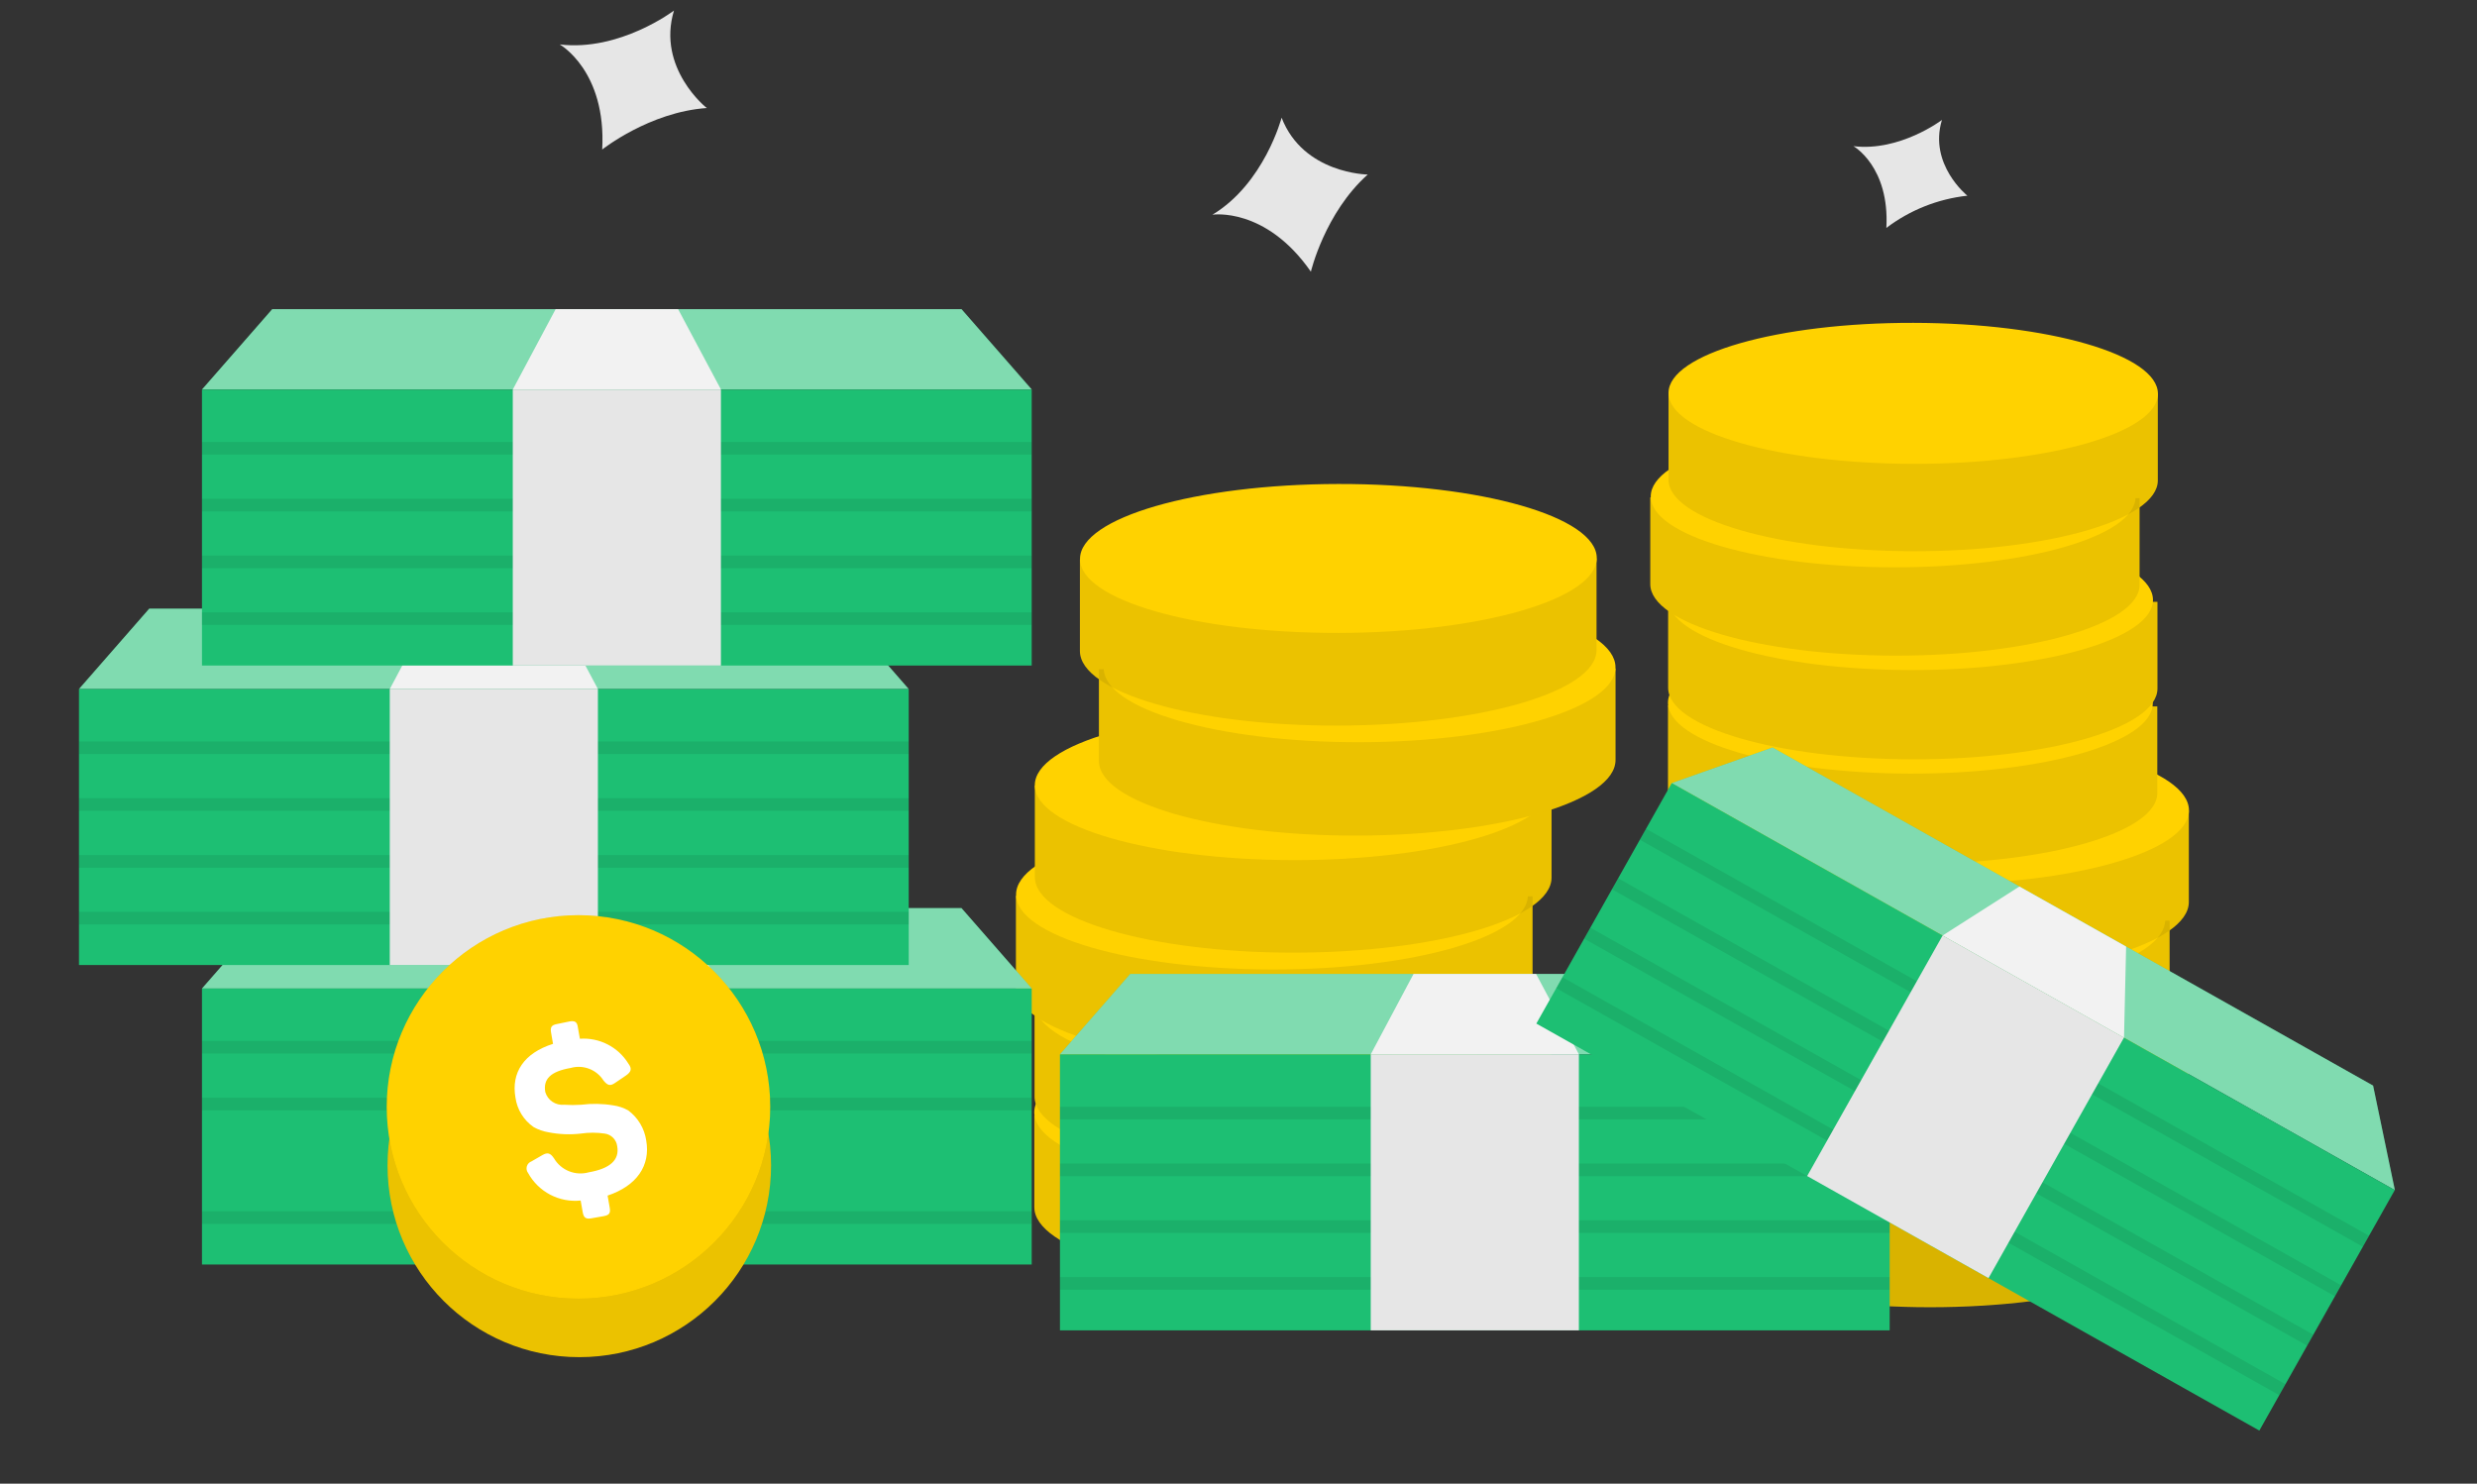 <svg className="flex-no-shrink fill-current" width="212" height="127" viewBox="0 0 212 127" fill="none" xmlns="http://www.w3.org/2000/svg">
    <rect x="0" y="0" width="212" height="127" fill="#333333" stroke="none"/>
    <g clip-path="url(#clip0_109_1538)">
        <path d="M109.689 10.075C109.689 10.075 108.204 15.711 103.77 18.378C103.77 18.378 108.314 17.678 112.195 23.256C112.195 23.256 113.384 18.224 117.06 14.94C117.06 14.94 111.553 14.882 109.689 10.075Z" fill="#E6E6E6"/>
        <path d="M57.684 0.904C57.684 0.904 53.044 4.426 47.903 3.803C47.903 3.803 51.913 6.046 51.541 12.8C51.541 12.8 55.577 9.587 60.499 9.246C60.499 9.278 56.187 5.834 57.684 0.904Z" fill="#E6E6E6"/>
        <path d="M166.205 10.268C166.205 10.268 162.606 12.999 158.628 12.511C158.628 12.511 161.738 14.252 161.449 19.509C163.468 17.979 165.865 17.026 168.383 16.752C168.383 16.752 165.048 14.085 166.205 10.268Z" fill="#E6E6E6"/>
        <path d="M132.76 86.089V93.93C132.76 97.484 122.851 100.356 110.64 100.324C98.429 100.292 88.539 97.406 88.545 93.859V86.019L132.76 86.089Z" fill="#FFD200"/>
        <path d="M132.741 95.536V103.377C132.741 106.931 122.831 109.804 110.621 109.804C98.41 109.804 88.52 106.886 88.526 103.332V95.498L132.741 95.536Z" fill="#FFD200"/>
        <path opacity="0.08" d="M132.741 95.536V103.377C132.741 106.931 122.831 109.804 110.621 109.804C98.41 109.804 88.52 106.886 88.526 103.332V95.498L132.741 95.536Z" fill="black"/>
        <path d="M132.324 95.287C132.33 91.766 122.529 88.894 110.433 88.873C98.337 88.852 88.526 91.689 88.52 95.21C88.514 98.731 98.315 101.603 110.411 101.624C122.507 101.645 132.318 98.808 132.324 95.287Z" fill="#FFD200"/>
        <path opacity="0.08" d="M132.76 86.089V93.93C132.76 97.484 122.851 100.356 110.64 100.324C98.429 100.292 88.539 97.406 88.545 93.859V86.019L132.76 86.089Z" fill="black"/>
        <path d="M131.167 76.726V84.56C131.167 88.114 121.257 90.986 109.046 90.986C96.835 90.986 86.945 88.069 86.951 84.521V76.681L131.167 76.726Z" fill="#FFD200"/>
        <path d="M132.793 67.278V75.119C132.793 78.673 122.883 81.546 110.672 81.546C98.462 81.546 88.571 78.628 88.571 75.074V67.24L132.793 67.278Z" fill="#FFD200"/>
        <path d="M132.343 85.926C132.349 82.405 122.549 79.534 110.452 79.512C98.356 79.491 88.546 82.329 88.539 85.849C88.533 89.37 98.334 92.242 110.43 92.263C122.526 92.284 132.337 89.447 132.343 85.926Z" fill="#FFD200"/>
        <path opacity="0.08" d="M131.167 76.726V84.56C131.167 88.114 121.257 90.986 109.046 90.986C96.835 90.986 86.945 88.069 86.951 84.521V76.681L131.167 76.726Z" fill="black"/>
        <path d="M130.766 76.649C130.772 73.128 120.971 70.257 108.875 70.236C96.779 70.215 86.968 73.052 86.962 76.573C86.956 80.094 96.757 82.965 108.853 82.986C120.949 83.007 130.76 80.17 130.766 76.649Z" fill="#FFD200"/>
        <path opacity="0.08" d="M132.793 67.278V75.119C132.793 78.673 122.883 81.546 110.672 81.546C98.462 81.546 88.571 78.628 88.571 75.074V67.24L132.793 67.278Z" fill="black"/>
        <path d="M132.794 67.288C132.8 63.767 122.904 60.896 110.691 60.875C98.478 60.853 88.572 63.69 88.566 67.211C88.559 70.732 98.455 73.604 110.668 73.625C122.882 73.646 132.787 70.809 132.794 67.288Z" fill="#FFD200"/>
        <path d="M94.053 57.292V65.132C94.053 68.686 103.956 71.559 116.167 71.527C128.377 71.495 138.275 68.609 138.268 65.055V57.221L94.053 57.292Z" fill="#FFD200"/>
        <path d="M92.427 47.883V55.724C92.427 59.271 102.337 62.15 114.547 62.112C126.758 62.073 136.649 59.2 136.642 55.646V47.806L92.427 47.883Z" fill="#FFD200"/>
        <path opacity="0.08" d="M94.053 57.292V65.132C94.053 68.686 103.956 71.559 116.167 71.527C128.377 71.495 138.275 68.609 138.268 65.055V57.221L94.053 57.292Z" fill="black"/>
        <path d="M116.376 63.533C128.472 63.512 138.273 60.641 138.266 57.12C138.26 53.599 128.449 50.762 116.353 50.783C104.257 50.804 94.456 53.676 94.463 57.197C94.469 60.717 104.28 63.555 116.376 63.533Z" fill="#FFD200"/>
        <path opacity="0.08" d="M92.427 47.883V55.724C92.427 59.271 102.337 62.15 114.547 62.112C126.758 62.073 136.649 59.2 136.642 55.646V47.806L92.427 47.883Z" fill="black"/>
        <path d="M114.56 54.179C126.773 54.158 136.669 51.286 136.663 47.766C136.657 44.245 126.751 41.408 114.538 41.429C102.324 41.45 92.429 44.322 92.435 47.843C92.441 51.364 102.347 54.201 114.56 54.179Z" fill="#FFD200"/>
        <path d="M187.303 88.184V96.018C187.303 99.572 177.394 102.445 165.183 102.413C152.972 102.381 143.082 99.502 143.088 95.948V88.107L187.303 88.184Z" fill="#FFD200"/>
        <path d="M187.284 97.631V105.465C187.284 109.019 177.374 111.892 165.17 111.892C152.966 111.892 143.063 108.974 143.069 105.427V97.586L187.284 97.631Z" fill="#FFD200"/>
        <path opacity="0.08" d="M187.284 97.631V105.465C187.284 109.019 177.374 111.892 165.17 111.892C152.966 111.892 143.063 108.974 143.069 105.427V97.586L187.284 97.631Z" fill="black"/>
        <path d="M186.872 97.379C186.878 93.858 177.077 90.987 164.981 90.966C152.885 90.944 143.074 93.782 143.068 97.302C143.062 100.823 152.863 103.695 164.959 103.716C177.055 103.737 186.866 100.9 186.872 97.379Z" fill="#FFD200"/>
        <path opacity="0.08" d="M187.303 88.184V96.018C187.303 99.572 177.394 102.445 165.183 102.413C152.972 102.381 143.082 99.502 143.088 95.948V88.107L187.303 88.184Z" fill="black"/>
        <path d="M185.69 78.814V86.655C185.69 90.202 175.78 93.081 163.57 93.049C151.359 93.017 141.469 90.132 141.475 86.578V78.737L185.69 78.814Z" fill="#FFD200"/>
        <path d="M187.336 69.374V77.208C187.336 80.762 177.426 83.634 165.215 83.634C153.004 83.634 143.114 80.717 143.12 77.169V69.329L187.336 69.374Z" fill="#FFD200"/>
        <path d="M186.891 88.018C186.898 84.497 177.097 81.626 165.001 81.605C152.905 81.584 143.094 84.421 143.088 87.942C143.081 91.463 152.882 94.334 164.978 94.355C177.074 94.376 186.885 91.539 186.891 88.018Z" fill="#FFD200"/>
        <path opacity="0.08" d="M185.69 78.814V86.655C185.69 90.202 175.78 93.081 163.57 93.049C151.359 93.017 141.469 90.132 141.475 86.578V78.737L185.69 78.814Z" fill="black"/>
        <path d="M185.314 78.735C185.32 75.214 175.519 72.343 163.423 72.322C151.327 72.3 141.516 75.138 141.51 78.659C141.504 82.179 151.305 85.051 163.401 85.072C175.497 85.093 185.308 82.256 185.314 78.735Z" fill="#FFD200"/>
        <path opacity="0.08" d="M187.336 69.374V77.208C187.336 80.762 177.426 83.634 165.215 83.634C153.004 83.634 143.114 80.717 143.12 77.169V69.329L187.336 69.374Z" fill="black"/>
        <path opacity="0.08" d="M175.543 80.485C175.543 80.485 158.364 85.73 161.121 111.751C161.121 111.751 172.323 112.124 177.638 110.761C182.393 109.54 175.543 80.485 175.543 80.485Z" fill="black"/>
        <path d="M187.348 69.375C187.354 65.854 177.458 62.982 165.245 62.961C153.032 62.94 143.126 65.776 143.12 69.297C143.114 72.818 153.01 75.69 165.223 75.711C177.436 75.733 187.342 72.895 187.348 69.375Z" fill="#FFD200"/>
        <path d="M88.308 84.618H17.287L23.302 77.735H82.292L88.308 84.618Z" fill="#1DBF73"/>
        <path opacity="0.44" d="M88.308 84.618H17.287L23.302 77.735H82.292L88.308 84.618Z" fill="white"/>
        <path d="M88.301 84.617H17.287V108.242H88.301V84.617Z" fill="#1DBF73"/>
        <path d="M58.038 77.735H47.556L43.887 84.618H61.708L58.038 77.735Z" fill="#F2F2F2"/>
        <path opacity="0.08" d="M88.301 89.103H17.287V90.183H88.301V89.103Z" fill="black"/>
        <path opacity="0.08" d="M88.301 93.962H17.287V95.042H88.301V93.962Z" fill="black"/>
        <path opacity="0.08" d="M88.301 103.685H17.287V104.765H88.301V103.685Z" fill="black"/>
        <path d="M61.701 84.617H43.887V108.242H61.701V84.617Z" fill="#E6E6E6"/>
        <path d="M77.774 58.982H6.76L12.775 52.099H71.765L77.774 58.982Z" fill="#1DBF73"/>
        <path opacity="0.44" d="M77.774 58.982H6.76L12.775 52.099H71.765L77.774 58.982Z" fill="white"/>
        <path d="M77.774 58.982H6.76V82.606H77.774V58.982Z" fill="#1DBF73"/>
        <path d="M47.511 52.099H37.023L33.36 58.982H51.174L47.511 52.099Z" fill="#F2F2F2"/>
        <path opacity="0.08" d="M77.774 63.468H6.76V64.547H77.774V63.468Z" fill="black"/>
        <path opacity="0.08" d="M77.774 68.326H6.76V69.406H77.774V68.326Z" fill="black"/>
        <path opacity="0.08" d="M77.774 73.191H6.76V74.271H77.774V73.191Z" fill="black"/>
        <path opacity="0.08" d="M77.774 78.05H6.76V79.129H77.774V78.05Z" fill="black"/>
        <path d="M51.174 58.982H33.36V82.606H51.174V58.982Z" fill="#E6E6E6"/>
        <path d="M88.308 33.346H17.287L23.302 26.463H82.292L88.308 33.346Z" fill="#1DBF73"/>
        <path opacity="0.44" d="M88.308 33.346H17.287L23.302 26.463H82.292L88.308 33.346Z" fill="white"/>
        <path d="M88.301 33.346H17.287V56.97H88.301V33.346Z" fill="#1DBF73"/>
        <path d="M58.038 26.463H47.556L43.887 33.346H61.708L58.038 26.463Z" fill="#F2F2F2"/>
        <path opacity="0.08" d="M88.301 37.832H17.287V38.911H88.301V37.832Z" fill="black"/>
        <path opacity="0.08" d="M88.301 42.697H17.287V43.776H88.301V42.697Z" fill="black"/>
        <path opacity="0.08" d="M88.301 47.555H17.287V48.635H88.301V47.555Z" fill="black"/>
        <path opacity="0.08" d="M88.301 52.414H17.287V53.493H88.301V52.414Z" fill="black"/>
        <path d="M61.701 33.346H43.887V56.97H61.701V33.346Z" fill="#E6E6E6"/>
        <path opacity="0.08" d="M49.581 116.172C58.645 116.172 65.994 108.824 65.994 99.759C65.994 90.694 58.645 83.345 49.581 83.345C40.516 83.345 33.167 90.694 33.167 99.759C33.167 108.824 40.516 116.172 49.581 116.172Z" fill="black"/>
        <path d="M49.581 116.172C58.645 116.172 65.994 108.824 65.994 99.759C65.994 90.694 58.645 83.345 49.581 83.345C40.516 83.345 33.167 90.694 33.167 99.759C33.167 108.824 40.516 116.172 49.581 116.172Z" fill="#FFD200"/>
            <g opacity="0.08">
                <path d="M49.51 111.166C58.575 111.166 65.924 103.818 65.924 94.752C65.924 85.688 58.575 78.339 49.51 78.339C40.445 78.339 33.096 85.688 33.096 94.752C33.096 103.818 40.445 111.166 49.51 111.166Z" fill="black"/>
            </g>
        <path opacity="0.08" d="M49.581 116.172C58.645 116.172 65.994 108.824 65.994 99.759C65.994 90.694 58.645 83.345 49.581 83.345C40.516 83.345 33.167 90.694 33.167 99.759C33.167 108.824 40.516 116.172 49.581 116.172Z" fill="black"/>
        <path d="M49.51 111.166C58.575 111.166 65.924 103.818 65.924 94.752C65.924 85.688 58.575 78.339 49.51 78.339C40.445 78.339 33.096 85.688 33.096 94.752C33.096 103.818 40.445 111.166 49.51 111.166Z" fill="#FFD200"/>
        <path d="M48.758 87.433C49.214 87.355 49.401 87.484 49.459 87.947L49.632 88.917C50.451 88.859 51.27 89.026 52 89.4C52.731 89.773 53.345 90.34 53.777 91.038C54.099 91.469 54.047 91.745 53.552 92.079L52.653 92.689C52.235 92.985 52.01 92.927 51.656 92.497C51.366 92.037 50.936 91.684 50.428 91.489C49.921 91.295 49.364 91.269 48.842 91.417C47.151 91.713 46.47 92.349 46.669 93.48C46.769 93.82 46.984 94.114 47.278 94.312C47.571 94.51 47.924 94.6 48.276 94.566C48.764 94.599 49.253 94.599 49.741 94.566C50.651 94.451 51.574 94.468 52.479 94.618C52.93 94.68 53.366 94.826 53.764 95.048C54.178 95.354 54.527 95.739 54.791 96.18C55.056 96.621 55.231 97.11 55.307 97.619C55.686 99.784 54.497 101.507 52.003 102.342L52.183 103.371C52.267 103.827 52.151 104.013 51.695 104.097L50.602 104.29C50.146 104.367 49.96 104.238 49.876 103.782L49.696 102.766C48.798 102.859 47.892 102.685 47.091 102.265C46.291 101.846 45.633 101.2 45.198 100.408C45.136 100.327 45.094 100.234 45.076 100.134C45.058 100.034 45.063 99.932 45.092 99.835C45.121 99.737 45.172 99.649 45.242 99.575C45.312 99.502 45.398 99.446 45.493 99.412L46.406 98.885C46.868 98.615 47.106 98.698 47.415 99.155C47.71 99.653 48.162 100.041 48.7 100.257C49.238 100.473 49.832 100.506 50.39 100.35C52.222 100.029 53.032 99.29 52.826 98.12C52.793 97.846 52.669 97.59 52.475 97.393C52.281 97.197 52.027 97.07 51.753 97.034C51.08 96.935 50.395 96.935 49.722 97.034C48.799 97.141 47.864 97.104 46.952 96.925C46.5 96.852 46.065 96.7 45.667 96.475C45.249 96.185 44.897 95.812 44.63 95.38C44.364 94.948 44.189 94.465 44.118 93.962C43.739 91.816 44.838 90.145 47.331 89.354L47.164 88.384C47.081 87.927 47.209 87.741 47.672 87.657L48.758 87.433Z" fill="white"/>
        <path d="M184.649 51.52V58.943C184.649 62.304 175.266 65.016 163.705 64.997C152.143 64.978 142.767 62.234 142.773 58.873V51.45L184.649 51.52Z" fill="#FFD200"/>
        <path d="M184.636 60.466V67.889C184.636 71.25 175.253 73.962 163.685 73.943C152.117 73.924 142.754 71.179 142.76 67.818V60.395L184.636 60.466Z" fill="#FFD200"/>
        <path opacity="0.08" d="M184.636 60.466V67.889C184.636 71.25 175.253 73.962 163.685 73.943C152.117 73.924 142.754 71.179 142.76 67.818V60.395L184.636 60.466Z" fill="black"/>
        <path d="M184.247 60.224C184.253 56.891 174.97 54.173 163.513 54.153C152.056 54.133 142.763 56.819 142.757 60.152C142.751 63.484 152.035 66.203 163.492 66.222C174.949 66.243 184.242 63.557 184.247 60.224Z" fill="#FFD200"/>
        <path opacity="0.08" d="M184.649 51.52V58.943C184.649 62.304 175.266 65.016 163.705 64.997C152.143 64.978 142.767 62.234 142.773 58.873V51.45L184.649 51.52Z" fill="black"/>
        <path d="M183.12 42.645V50.068C183.12 53.435 173.73 56.141 162.169 56.122C150.607 56.102 141.237 53.365 141.244 49.997V42.575L183.12 42.645Z" fill="#FFD200"/>
        <path d="M184.681 33.699V41.129C184.681 44.49 175.299 47.202 163.731 47.182C152.163 47.163 142.799 44.419 142.805 41.058V33.635L184.681 33.699Z" fill="#FFD200"/>
        <path d="M184.267 51.359C184.273 48.026 174.989 45.308 163.532 45.288C152.075 45.268 142.782 47.954 142.776 51.287C142.771 54.62 152.054 57.337 163.511 57.358C174.968 57.377 184.261 54.692 184.267 51.359Z" fill="#FFD200"/>
        <path opacity="0.08" d="M183.12 42.645V50.068C183.12 53.435 173.73 56.141 162.169 56.122C150.607 56.102 141.237 53.365 141.244 49.997V42.575L183.12 42.645Z" fill="black"/>
        <path d="M182.773 42.565C182.779 39.232 173.496 36.514 162.039 36.494C150.581 36.474 141.289 39.159 141.283 42.492C141.277 45.825 150.56 48.543 162.018 48.563C173.475 48.583 182.767 45.898 182.773 42.565Z" fill="#FFD200"/>
        <path opacity="0.08" d="M184.681 33.699V41.129C184.681 44.49 175.299 47.202 163.731 47.182C152.163 47.163 142.799 44.419 142.805 41.058V33.635L184.681 33.699Z" fill="black"/>
        <path d="M184.691 33.707C184.697 30.374 175.325 27.656 163.758 27.636C152.19 27.615 142.809 30.301 142.803 33.634C142.797 36.966 152.169 39.685 163.737 39.705C175.304 39.725 184.686 37.039 184.691 33.707Z" fill="#FFD200"/>
        <path d="M161.738 90.254H90.718L96.733 83.371H155.723L161.738 90.254Z" fill="#1DBF73"/>
        <path opacity="0.44" d="M161.738 90.254H90.718L96.733 83.371H155.723L161.738 90.254Z" fill="white"/>
        <path d="M161.732 90.254H90.718V113.878H161.732V90.254Z" fill="#1DBF73"/>
        <path d="M131.469 83.371H120.981L117.317 90.254H135.138L131.469 83.371Z" fill="#F2F2F2"/>
        <path opacity="0.08" d="M161.732 94.74H90.718V95.819H161.732V94.74Z" fill="black"/>
        <path opacity="0.08" d="M161.732 99.598H90.718V100.678H161.732V99.598Z" fill="black"/>
        <path opacity="0.08" d="M161.732 104.457H90.718V105.536H161.732V104.457Z" fill="black"/>
        <path opacity="0.08" d="M161.732 109.322H90.718V110.401H161.732V109.322Z" fill="black"/>
        <path d="M135.132 90.254H117.317V113.878H135.132V90.254Z" fill="#E6E6E6"/>
        <path d="M204.97 101.873L143.082 67.034L151.706 63.988L203.107 92.927L204.97 101.873Z" fill="#1DBF73"/>
        <path opacity="0.44" d="M204.97 101.873L143.082 67.034L151.706 63.988L203.107 92.927L204.97 101.873Z" fill="white"/>
        <path d="M204.962 101.872L143.081 67.032L131.491 87.618L193.371 122.458L204.962 101.872Z" fill="#1DBF73"/>
        <path d="M181.969 81.025L172.837 75.884L166.263 80.08L181.789 88.827L181.969 81.025Z" fill="#F2F2F2"/>
        <path opacity="0.08" d="M202.765 105.785L140.884 70.945L140.355 71.886L202.235 106.726L202.765 105.785Z" fill="black"/>
        <path opacity="0.08" d="M200.377 110.022L138.496 75.182L137.966 76.123L199.847 110.963L200.377 110.022Z" fill="black"/>
        <path opacity="0.08" d="M197.995 114.252L136.115 79.412L135.585 80.353L197.466 115.193L197.995 114.252Z" fill="black"/>
        <path opacity="0.08" d="M195.607 118.488L133.727 83.649L133.197 84.59L195.078 119.429L195.607 118.488Z" fill="black"/>
        <path d="M181.783 88.822L166.26 80.082L154.67 100.668L170.193 109.408L181.783 88.822Z" fill="#E6E6E6"/>
    </g>
    <defs>
        <clipPath id="clip0_109_1538">
            <rect width="210.211" height="126" fill="white" transform="translate(0.894 0.5)"/>
        </clipPath>
    </defs>
</svg>